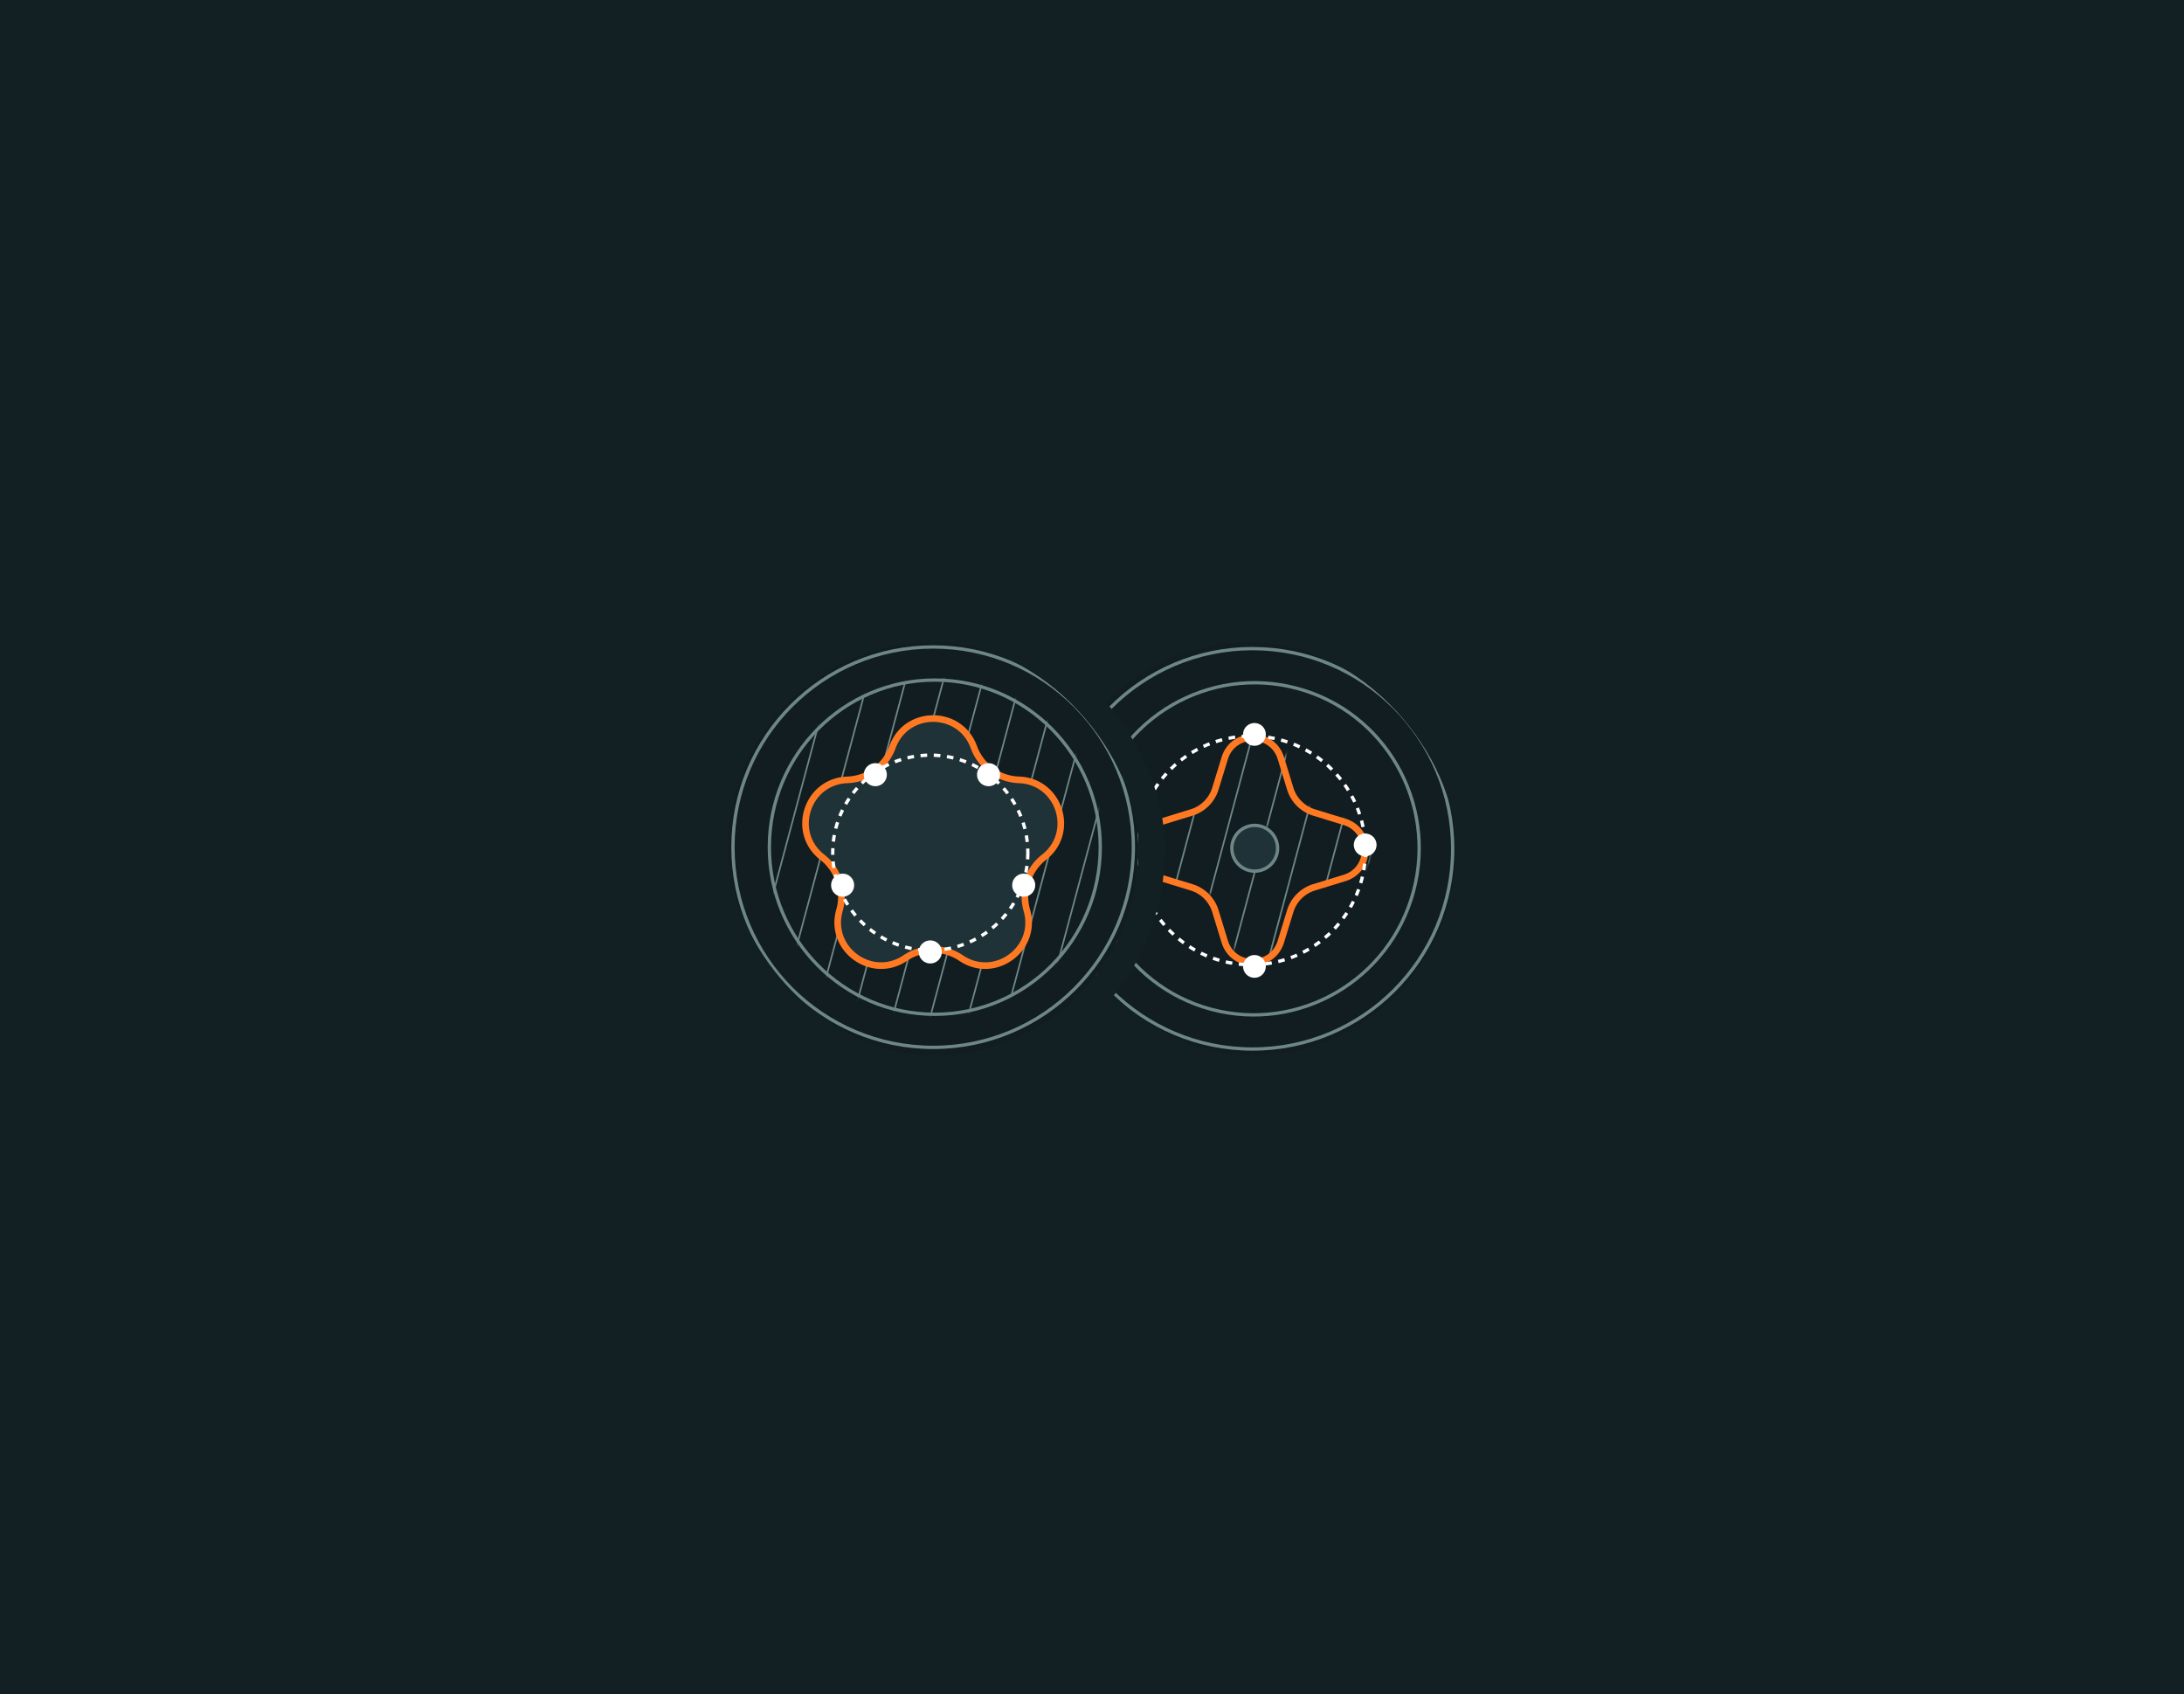 <svg xmlns="http://www.w3.org/2000/svg" width="660" height="512" fill="none"><path fill="#122024" d="M0 0h660v512H0z"/><g clip-path="url(#a)"><rect width="124" height="125" x="316" y="194" fill="#111D20" rx="62"/><path stroke="#6E8786" d="M378.5 317c33.413 0 60.5-27.087 60.5-60.5S411.913 196 378.5 196 318 223.087 318 256.5s27.087 60.5 60.5 60.5Z"/><path stroke="#6E8786" d="M427.14 269.399c-7.177 26.783-34.549 42.713-61.132 35.59-26.583-7.123-42.323-34.605-35.146-61.388l-.326-.087.326.087c7.176-26.783 34.548-42.713 61.131-35.59 26.583 7.123 42.323 34.605 35.147 61.388Z"/><mask id="b" width="69" height="69" x="346" y="222" maskUnits="userSpaceOnUse" style="mask-type:alpha"><path fill="#9C9696" fill-rule="evenodd" d="M388.928 229.146c-2.568-8.371-14.417-8.371-16.985 0l-2.815 9.176a10.86 10.86 0 0 1-7.196 7.196l-9.176 2.815c-8.371 2.568-8.371 14.417 0 16.985l9.176 2.815a10.86 10.86 0 0 1 7.196 7.196l2.815 9.177c2.568 8.37 14.417 8.37 16.985 0l2.815-9.177a10.86 10.86 0 0 1 7.196-7.196l9.176-2.815c8.371-2.568 8.371-14.417 0-16.985l-9.176-2.815a10.86 10.86 0 0 1-7.196-7.196l-2.815-9.176Zm-1.089 27.186a6.91 6.91 0 1 1-13.819-.001 6.91 6.91 0 0 1 13.819.001Z" clip-rule="evenodd"/></mask><g stroke="#6E8786" stroke-width=".5" mask="url(#b)"><path d="m352.299 194.126-26.87 100.28m37.358-97.47-26.87 100.281m37.358-97.471-26.87 100.28m37.358-97.47-26.87 100.281m37.835-97.343-26.87 100.28m37.355-97.47-26.87 100.28m37.359-97.47-26.87 100.28m37.357-97.47-26.87 100.281m37.357-97.471-26.87 100.281"/></g><path stroke="#FF7923" stroke-width="2" d="M370.103 229.146c2.568-8.371 14.418-8.371 16.986 0l2.815 9.176a10.858 10.858 0 0 0 7.195 7.196l9.177 2.815c8.371 2.568 8.371 14.417 0 16.985l-9.177 2.815a10.858 10.858 0 0 0-7.195 7.196l-2.815 9.177c-2.568 8.37-14.418 8.37-16.986 0l-2.815-9.177a10.858 10.858 0 0 0-7.195-7.196l-9.177-2.815c-8.37-2.568-8.37-14.417 0-16.985l9.177-2.815a10.858 10.858 0 0 0 7.195-7.196l2.815-9.176Z"/><path fill="#1F3238" stroke="#6E8786" d="M379.09 263.241a6.91 6.91 0 1 0 .001-13.819 6.91 6.91 0 0 0-.001 13.819Z"/><circle cx="378.087" cy="256.977" r="34.555" stroke="#fff" stroke-dasharray="2 2"/><circle cx="343.033" cy="255.321" r="3.446" fill="#fff"/><circle cx="379.091" cy="292.032" r="3.446" fill="#fff"/><circle cx="412.555" cy="255.321" r="3.446" fill="#fff"/><circle cx="379.091" cy="221.922" r="3.446" fill="#fff"/></g><rect width="132" height="133" x="312" y="190" stroke="#122024" stroke-width="8" rx="66"/><g clip-path="url(#c)"><rect width="124" height="125" x="220" y="194" fill="#111D20" rx="62"/><mask id="d" width="124" height="125" x="220" y="194" maskUnits="userSpaceOnUse" style="mask-type:luminance"><path fill="#fff" d="M334 194H230c-5.523 0-10 4.477-10 10v105c0 5.523 4.477 10 10 10h104c5.523 0 10-4.477 10-10V204c0-5.523-4.477-10-10-10Z"/></mask><g mask="url(#d)"><path stroke="#6E8786" d="M282.498 306.5c27.619 0 50-22.614 50-50.5s-22.381-50.5-50-50.5-50 22.614-50 50.5 22.381 50.5 50 50.5Z"/><path stroke="#6E8786" d="M281.998 316.5c33.413 0 60.5-27.087 60.5-60.5s-27.087-60.5-60.5-60.5-60.5 27.087-60.5 60.5 27.087 60.5 60.5 60.5Z"/><mask id="e" width="101" height="102" x="232" y="205" maskUnits="userSpaceOnUse" style="mask-type:alpha"><path fill="#D9D9D9" d="M269.377 304.972c26.853 7.195 54.497-8.897 61.744-35.944 7.247-27.046-8.647-54.804-35.5-62-26.853-7.195-54.497 8.897-61.744 35.944-7.247 27.046 8.647 54.805 35.5 62Z"/></mask><g stroke="#6E8786" stroke-width=".5" mask="url(#e)"><path d="M253.993 194.104 226.77 295.701m37.85-98.75-27.223 101.597m37.847-98.751-27.223 101.598m37.849-98.75-27.223 101.597m38.333-98.621-27.223 101.597m37.844-98.75-27.223 101.597m37.851-98.75-27.223 101.597m37.847-98.75L301.63 315.759m37.848-98.75-27.223 101.597m37.849-98.75L322.88 321.453"/></g></g><path fill="#1F3238" stroke="#FF7923" stroke-width="2" d="M269.717 225.745c4.168-11.476 20.398-11.476 24.566 0a15.07 15.07 0 0 0 13.647 9.915c12.202.418 17.217 15.853 7.591 23.364a15.068 15.068 0 0 0-5.212 16.043c3.373 11.734-9.757 21.273-19.875 14.439a15.068 15.068 0 0 0-16.868 0c-10.118 6.834-23.248-2.705-19.875-14.439a15.068 15.068 0 0 0-5.212-16.043c-9.626-7.511-4.611-22.946 7.591-23.364a15.07 15.07 0 0 0 13.647-9.915Z"/><circle cx="281.131" cy="257.677" r="29.484" stroke="#fff" stroke-dasharray="2 2"/><circle cx="264.52" cy="234.094" r="3.491" fill="#fff"/><circle cx="254.638" cy="267.485" r="3.491" fill="#fff"/><circle cx="281.132" cy="287.661" r="3.491" fill="#fff"/><circle cx="309.362" cy="267.485" r="3.491" fill="#fff"/><circle cx="298.738" cy="234.094" r="3.491" fill="#fff"/></g><rect width="132" height="133" x="216" y="190" stroke="#122024" stroke-width="8" rx="66"/><defs><clipPath id="a"><rect width="124" height="125" x="316" y="194" fill="#fff" rx="62"/></clipPath><clipPath id="c"><rect width="124" height="125" x="220" y="194" fill="#fff" rx="62"/></clipPath></defs></svg>